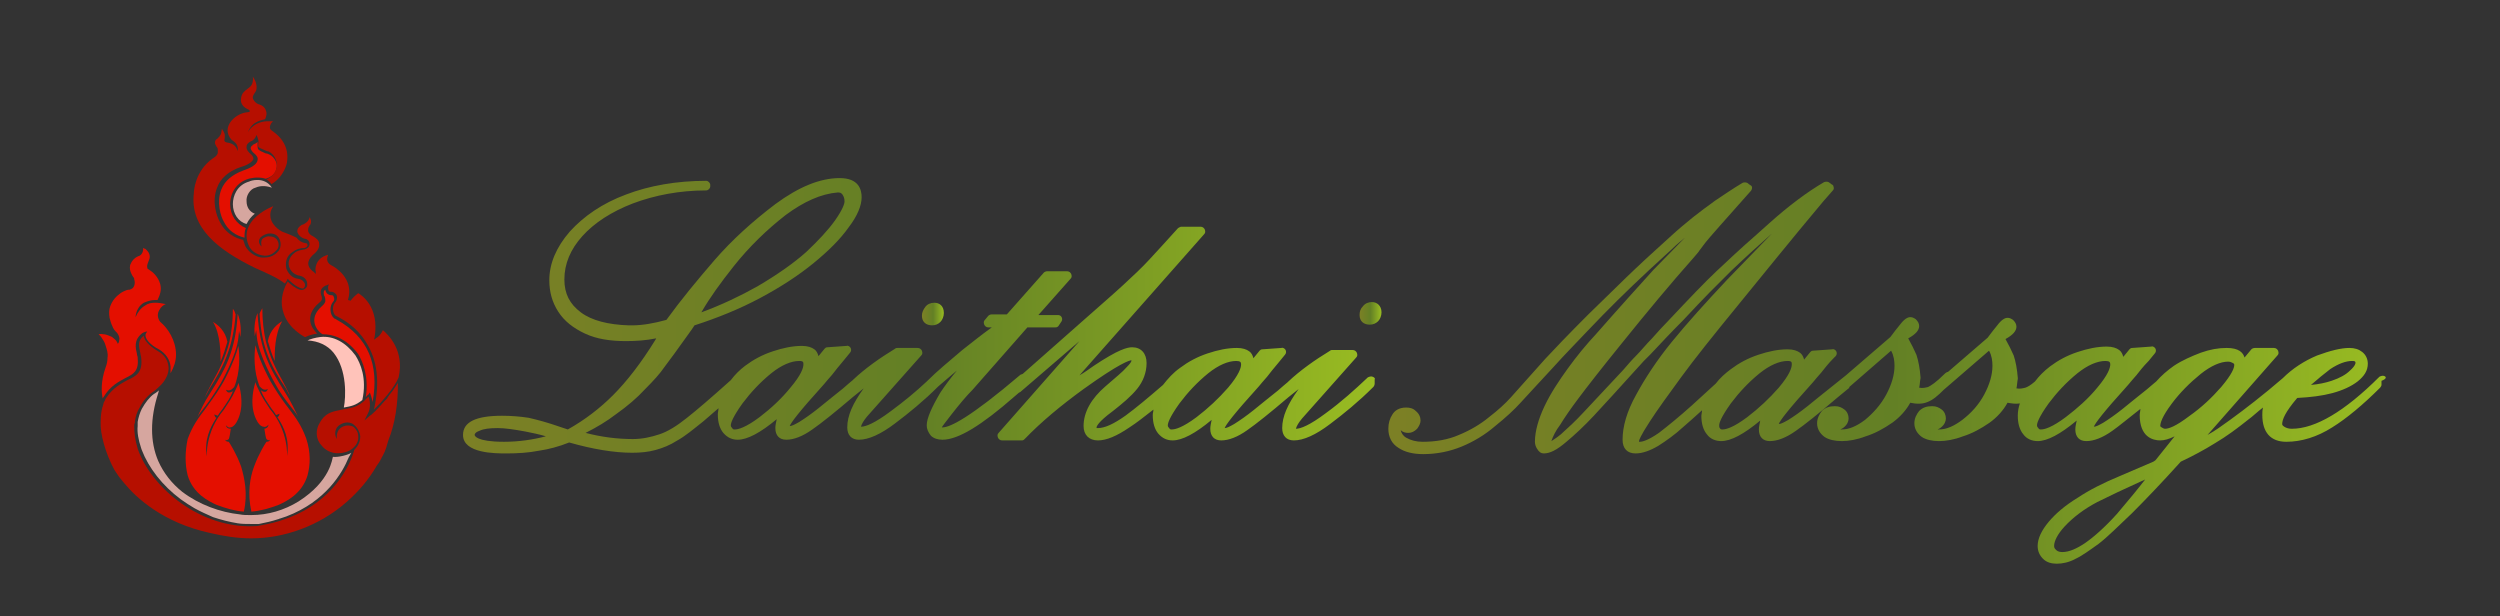 <?xml version="1.0" encoding="utf-8"?>
<!-- Generator: Adobe Illustrator 21.0.0, SVG Export Plug-In . SVG Version: 6.00 Build 0)  -->
<svg version="1.1" id="Layer_1" xmlns="http://www.w3.org/2000/svg" xmlns:xlink="http://www.w3.org/1999/xlink" x="0px" y="0px"
	 viewBox="0 0 365 90" style="enable-background:new 0 0 365 90;" xml:space="preserve">
<rect x="0" y="0" width="365" height="90" fill="#333333" stroke="none"/>
<style type="text/css">
	.st0{fill:url(#SVGID_1_);}
	.st1{fill:url(#SVGID_2_);}
	.st2{fill:url(#SVGID_3_);}
	.st3{fill:url(#SVGID_4_);}
	.st4{fill:#FFC3BA;}
	.st5{fill:#E40F00;}
	.st6{fill:#B60F00;}
	.st7{fill:#FFFFFF;}
	.st8{fill:none;}
	.st9{opacity:0.8;fill:#FFC3BA;enable-background:new    ;}
</style>
<g id="Layer_1_1_">
	<g>
		
			<linearGradient id="SVGID_1_" gradientUnits="userSpaceOnUse" x1="134.602" y1="45.166" x2="137.84" y2="45.166" gradientTransform="matrix(1 0 0 -1 0 91)">
			<stop  offset="5.400000e-03" style="stop-color:#7C8025"/>
			<stop  offset="0.505" style="stop-color:#638025"/>
			<stop  offset="1" style="stop-color:#99BC22"/>
		</linearGradient>
		<path class="st0" d="M136.1,47.5c0.5,0,0.9-0.2,1.2-0.5c0.3-0.3,0.5-0.8,0.5-1.3c0-1.1-0.7-1.5-1.4-1.5c-0.5,0-1,0.2-1.3,0.6
			c-0.3,0.4-0.5,0.8-0.5,1.3C134.6,47,135.2,47.5,136.1,47.5z"/>
		
			<linearGradient id="SVGID_2_" gradientUnits="userSpaceOnUse" x1="67.364" y1="44.713" x2="200.81" y2="44.713" gradientTransform="matrix(1 0 0 -1 0 91)">
			<stop  offset="5.400000e-03" style="stop-color:#7C8025"/>
			<stop  offset="0.505" style="stop-color:#638025"/>
			<stop  offset="1" style="stop-color:#99BC22"/>
		</linearGradient>
		<path class="st1" d="M200.4,55c-0.2-0.1-0.5,0-0.7,0.1c-1.9,1.8-3.9,3.6-6.1,5.2c-2.4,1.8-3.7,2.3-4.4,2.3
			c0.1-0.4,0.4-0.9,0.9-1.5l7.9-8.9c0.2-0.2,0.2-0.4,0.1-0.7c-0.1-0.2-0.3-0.4-0.6-0.4h-3c-0.1,0-0.2,0-0.3,0.1
			c-2.3,1.4-4.4,2.9-6.1,4.5c0,0-0.1,0.1-0.1,0.1c-0.4,0.3-0.8,0.7-1.4,1.2c-1.4,1.1-2.6,2.1-3.6,2.9c-1,0.8-2,1.5-2.8,2
			c-0.7,0.4-1.1,0.6-1.4,0.6c0.2-0.5,1.2-1.9,5-6.1c0.3-0.4,0.7-0.8,1.2-1.4c0.4-0.5,1-1.3,1.7-2.1l0.9-1.1c0.2-0.2,0.2-0.5,0.1-0.7
			c-0.1-0.2-0.4-0.4-0.6-0.3l-2.8,0.2c-0.2,0-0.3,0.1-0.4,0.2l-0.9,1.1c-0.1-0.4-0.3-0.8-0.6-1c-0.4-0.3-1-0.5-1.8-0.5
			c-1.4,0-2.8,0.3-4.3,0.8c-1.5,0.5-2.8,1.2-4,2.1c-1,0.7-1.8,1.6-2.5,2.5c-2.2,1.9-4,3.4-5.5,4.5c-1.7,1.2-3,1.8-4,1.8
			c-0.1,0-0.2,0-0.2,0c0,0,0,0,0-0.1c0-0.1,0.1-0.7,2.4-2.4c1.4-1.1,2.6-2.1,3.5-3.2c0.9-1.1,1.4-2.4,1.4-3.8c0-1.4-0.8-2.3-2.1-2.3
			c-0.7,0-2,0.3-5.6,2.7c-0.7,0.5-1.4,1-2.1,1.4l18.2-20.6c0.2-0.2,0.2-0.4,0.1-0.7c-0.1-0.2-0.3-0.4-0.6-0.4h-2.8
			c-0.2,0-0.3,0.1-0.5,0.2c-1.7,1.9-3.1,3.4-4.2,4.6c-1.1,1.2-2.4,2.4-3.8,3.7c-1.4,1.3-3.5,3.1-6.2,5.5l-8.5,7.5
			c-0.1,0-0.2,0.1-0.3,0.1c-7.4,6.3-10.3,7.7-11.4,7.7c0,0-0.1,0-0.1,0c0.1-0.2,0.5-0.7,1.5-2c1.1-1.4,2.1-2.6,3-3.5l8-9.1h4.1
			c0.2,0,0.4-0.1,0.5-0.3l0.4-0.6c0.1-0.2,0.1-0.4,0-0.6c-0.1-0.2-0.3-0.3-0.5-0.3h-2.9l4.7-5.3c0.2-0.2,0.2-0.4,0.1-0.7
			c-0.1-0.2-0.3-0.4-0.6-0.4h-2.9c-0.2,0-0.4,0.1-0.5,0.2l-5.4,6.1h-2.2c-0.2,0-0.4,0.1-0.5,0.2l-0.5,0.6c-0.2,0.2-0.2,0.4-0.1,0.7
			c0.1,0.2,0.3,0.4,0.6,0.4h0.5c-1.4,1-2.9,2.2-4.3,3.3c-2,1.7-3.7,3.1-5.1,4.5c0,0-0.1,0.1-0.1,0.1c-1.6,1.5-3.3,2.9-5.2,4.3
			c-2.4,1.8-3.7,2.3-4.4,2.3c0.1-0.4,0.4-0.9,0.9-1.5l7.9-8.9c0.2-0.2,0.2-0.4,0.1-0.7c-0.1-0.2-0.3-0.4-0.6-0.4h-3
			c-0.1,0-0.2,0-0.3,0.1c-2.3,1.4-4.4,2.9-6.1,4.5c0,0-0.1,0.1-0.1,0.1c-0.4,0.3-0.8,0.7-1.4,1.2c-1.4,1.1-2.6,2.1-3.6,2.9
			c-1,0.8-2,1.5-2.8,2c-0.7,0.4-1.1,0.6-1.4,0.6c0.2-0.5,1.2-1.9,5-6.1c0.3-0.4,0.7-0.8,1.2-1.4c0.4-0.5,1-1.3,1.7-2.1l0.9-1.1
			c0.2-0.2,0.2-0.5,0.1-0.7c-0.1-0.2-0.4-0.4-0.6-0.3l-2.8,0.2c-0.2,0-0.3,0.1-0.4,0.2l-0.9,1.1c-0.1-0.4-0.3-0.8-0.6-1
			c-0.4-0.3-1-0.5-1.8-0.5c-1.4,0-2.8,0.3-4.3,0.8c-1.5,0.5-2.8,1.2-4,2.1c-0.8,0.6-1.5,1.3-2.1,2.1c-2.9,2.6-5,4.4-6.4,5.5
			c-1.5,1.2-2.8,2-4,2.4c-1.2,0.4-2.5,0.7-3.9,0.7c-2.3,0-4.6-0.3-6.9-0.9c1.6-0.8,3.1-1.7,4.4-2.7c1.7-1.2,3.1-2.4,4.3-3.7
			c1.2-1.2,2.2-2.3,2.8-3.2c0.7-0.9,2-2.7,4-5.5l0.4-0.6c3.4-1.1,6.6-2.4,9.6-4c3-1.6,5.6-3.3,7.8-5.1c2.2-1.8,3.9-3.5,5.1-5.2
			c1.3-1.7,1.9-3.2,1.9-4.4c0-1.1-0.4-2.8-3.2-2.8c-2.9,0-6,1.3-9.4,3.8c-3.3,2.5-6.3,5.2-8.9,8.2c-2.5,2.9-4.9,5.8-7,8.7
			c-1.8,0.5-3.5,0.8-5,0.8c-0.2,0-0.3,0-0.5,0c-3-0.1-5.4-0.7-7-1.9c-1.6-1.2-2.4-2.7-2.4-4.8c0-2.3,0.9-4.4,2.6-6.3
			c1.8-2,4.3-3.6,7.4-4.8c3.2-1.2,6.8-1.9,10.7-1.9c0.3,0,0.6-0.3,0.6-0.6V27c0-0.3-0.3-0.6-0.6-0.6c-4.3,0-8.3,0.7-11.7,2
			c-3.5,1.3-6.2,3.2-8.2,5.4c-2,2.3-3,4.7-3,7.1c0,1.7,0.4,3.2,1.3,4.6c0.9,1.4,2.2,2.4,3.9,3.2c1.7,0.8,3.7,1.1,6,1.1
			c1.5,0,2.9-0.1,4.4-0.4l-0.1,0.2c-2.1,3.4-4.2,6.1-6.2,8.1c-1.9,1.9-4.1,3.6-6.6,5l-1.2-0.4c-1.7-0.6-3.2-1-4.5-1.3
			c-1.3-0.2-2.6-0.3-3.9-0.3c-3.8,0-5.7,0.9-5.7,2.8c0,2.7,4.7,2.7,6.3,2.7c1.7,0,3.3-0.1,4.8-0.4c1.4-0.2,2.9-0.6,4.4-1.2
			c3.5,1,6.6,1.5,9.2,1.5c1.2,0,2.3-0.1,3.4-0.4c1.1-0.3,2.1-0.7,3.2-1.4c1.1-0.6,2.3-1.6,3.8-2.8c0.6-0.5,1.4-1.2,2.2-1.9
			c0,0.3-0.1,0.6-0.1,0.9c0,1.2,0.3,2.1,0.8,2.7c0.6,0.7,1.3,1,2.1,1c1.4,0,3.3-1,5.7-3c-0.1,0.5-0.2,0.9-0.2,1.3
			c0,1.1,0.6,1.7,1.6,1.7c1.1,0,2.4-0.5,3.8-1.5c1.3-0.9,3.3-2.5,6-4.8l1.5-1.2c-1.6,2.2-2.4,4-2.4,5.7c0,1.1,0.6,1.8,1.7,1.8
			c1.4,0,3.2-0.8,5.3-2.4c2-1.5,4.2-3.3,6.3-5.4c0.9-0.8,1.9-1.6,2.7-2.3c-1,1.2-1.8,2.3-2.4,3.2c-1.3,2.2-2,3.8-2,4.8
			c0,0.5,0.2,1,0.6,1.5c0.4,0.4,1,0.6,1.7,0.6c2.3,0,5.7-2.1,10.5-6.3l0.7-0.6c0.1,0,0.2-0.1,0.2-0.1l8.6-7.4l-11.8,13.4
			c-0.2,0.2-0.2,0.4-0.1,0.7c0.1,0.2,0.3,0.4,0.6,0.4h2.9c0.2,0,0.3-0.1,0.4-0.2c2.4-2.5,5.3-4.9,8.6-7.3c5.3-3.8,6.7-4.2,7-4.2
			c0,0.2-0.2,0.5-0.7,1c-0.5,0.6-1.6,1.5-3.1,2.8c-2.1,1.8-3.2,3.8-3.2,5.8c0,1.3,0.8,2.1,2.1,2.1c1.2,0,2.7-0.6,4.6-1.9
			c1.1-0.7,2.2-1.6,3.5-2.6c0,0.3-0.1,0.5-0.1,0.8c0,1.2,0.3,2.1,0.8,2.7c0.6,0.7,1.3,1,2.1,1c1.4,0,3.3-1,5.7-3
			c-0.1,0.5-0.2,0.9-0.2,1.3c0,1.1,0.6,1.7,1.6,1.7c1.1,0,2.4-0.5,3.8-1.5c1.3-0.9,3.3-2.5,6-4.8l1.5-1.2c-1.6,2.2-2.4,4-2.4,5.7
			c0,1.1,0.6,1.8,1.7,1.8c1.4,0,3.2-0.8,5.3-2.4c2-1.5,4.2-3.3,6.3-5.4c0.1-0.1,0.2-0.3,0.2-0.5v-0.6
			C200.8,55.3,200.7,55.1,200.4,55z M107.1,38.9c2.3-2.9,4.9-5.4,7.6-7.5c2.7-2,5.2-3.1,7.6-3.3l0.1,0c0.4,0,0.5,0.2,0.6,0.3
			c0.2,0.3,0.3,0.6,0.3,1c0,0.3-0.2,1.1-1.4,2.8c-1,1.4-2.4,2.9-4.2,4.6c-1.8,1.6-4.2,3.3-7.1,5c-2.5,1.4-5.2,2.7-8.2,3.8
			C103.6,43.5,105.2,41.3,107.1,38.9z M73.6,64.5c-4.1,0-4.3-0.9-4.3-1c0-0.3,0.4-0.5,0.7-0.6c0.6-0.3,1.5-0.4,2.7-0.4
			c1,0,2.4,0.2,4,0.5c1,0.2,2,0.4,3,0.7C77.8,64.2,75.7,64.5,73.6,64.5z M110.9,60.9c-2,1.5-3.1,1.8-3.6,1.8c-0.2,0-0.3,0-0.4-0.2
			c-0.1-0.1-0.2-0.2-0.2-0.4c0-0.3,0.2-1.1,1.7-3.2c1.2-1.6,2.6-3.1,4.2-4.4c1.5-1.2,2.9-1.8,4.1-1.8c0.6,0,0.6,0.2,0.6,0.5
			c0,0.5-0.3,1.5-1.9,3.4C114.1,58.2,112.6,59.6,110.9,60.9z M174.7,60.9c-2,1.5-3.1,1.8-3.6,1.8c-0.2,0-0.3,0-0.4-0.2
			c-0.1-0.1-0.2-0.2-0.2-0.4c0-0.3,0.2-1.1,1.7-3.2c1.2-1.6,2.6-3.1,4.2-4.4c1.5-1.2,2.9-1.8,4.1-1.8c0.6,0,0.7,0.2,0.7,0.5
			c0,0.5-0.3,1.5-1.9,3.4C177.9,58.2,176.4,59.6,174.7,60.9z"/>
		
			<linearGradient id="SVGID_3_" gradientUnits="userSpaceOnUse" x1="198.444" y1="45.166" x2="201.682" y2="45.166" gradientTransform="matrix(1 0 0 -1 0 91)">
			<stop  offset="5.400000e-03" style="stop-color:#7C8025"/>
			<stop  offset="0.505" style="stop-color:#638025"/>
			<stop  offset="1" style="stop-color:#99BC22"/>
		</linearGradient>
		<path class="st2" d="M200.3,44.1c-0.5,0-1,0.2-1.3,0.6c-0.4,0.4-0.5,0.8-0.5,1.3c0,0.9,0.6,1.4,1.5,1.4c0.5,0,0.9-0.2,1.2-0.5
			c0.3-0.3,0.5-0.8,0.5-1.3C201.7,44.6,201,44.1,200.3,44.1z"/>
		
			<linearGradient id="SVGID_4_" gradientUnits="userSpaceOnUse" x1="202.985" y1="36.644" x2="348.501" y2="36.644" gradientTransform="matrix(1 0 0 -1 0 91)">
			<stop  offset="5.400000e-03" style="stop-color:#7C8025"/>
			<stop  offset="0.505" style="stop-color:#638025"/>
			<stop  offset="1" style="stop-color:#99BC22"/>
		</linearGradient>
		<path class="st3" d="M348.1,54.9c-0.2-0.1-0.5,0-0.7,0.1c-5.1,5.1-9.4,7.6-12.8,7.6c-0.4,0-0.8-0.1-1.1-0.3
			c-0.3-0.2-0.3-0.3-0.3-0.4c0-0.6,0.4-1.7,2.2-3.8c1.9-0.1,3.6-0.3,5.1-0.7c1.5-0.4,2.8-1,3.7-1.7c1-0.8,1.5-1.6,1.5-2.6
			c0-0.7-0.3-1.3-0.8-1.7c-0.5-0.4-1.1-0.6-1.9-0.6c-1.2,0-2.8,0.4-4.7,1.1c-1.9,0.8-3.6,1.9-5,3.3c0,0,0,0,0,0
			c-2.9,2.5-5.5,4.5-7.7,6.1c-1.1,0.8-2.2,1.6-3.3,2.2l10.2-11.6c0.2-0.2,0.2-0.4,0.1-0.7c-0.1-0.2-0.3-0.4-0.6-0.4h-2.8
			c-0.2,0-0.4,0.1-0.5,0.2l-1,1.2c-0.2-0.7-0.8-1.4-2.6-1.4c-1.2,0-2.4,0.2-3.8,0.7c-1.3,0.5-2.7,1.1-3.9,1.9
			c-1,0.7-1.9,1.5-2.6,2.3c-0.4,0.3-0.8,0.7-1.3,1.1c-1.4,1.1-2.6,2.1-3.6,2.9c-1,0.8-2,1.5-2.8,2c-0.7,0.4-1.1,0.6-1.4,0.6
			c0.2-0.5,1.2-1.9,5-6.1c0.3-0.4,0.7-0.8,1.2-1.4c0.4-0.5,1-1.3,1.8-2.1l0.9-1.1c0.2-0.2,0.2-0.5,0.1-0.7c-0.1-0.2-0.4-0.4-0.6-0.3
			l-2.8,0.2c-0.2,0-0.3,0.1-0.4,0.2l-0.9,1.1c-0.1-0.4-0.3-0.8-0.6-1c-0.4-0.3-1-0.5-1.8-0.5c-1.4,0-2.8,0.3-4.3,0.8
			c-1.5,0.5-2.8,1.2-4,2.1c-0.9,0.7-1.6,1.4-2.2,2.2c-0.7,0.6-1.1,0.8-1.4,0.9c-0.4,0.1-0.8,0.2-1.3,0.1c0.1-0.4,0.1-0.9,0.2-1.4
			c0,0,0-0.1,0-0.1c-0.1-1.3-0.3-2.4-0.6-3.3c-0.3-0.7-0.7-1.5-1.2-2.4c1.1-0.6,1.6-1.2,1.6-1.8c0-0.4-0.2-0.7-0.5-1
			c-0.3-0.2-0.5-0.3-0.8-0.3c-0.4,0-0.9,0.3-1.5,1.1c-0.4,0.5-0.9,1.1-1.4,1.8l-5.8,5c-0.1,0-0.3,0.1-0.4,0.2
			c-1.4,1.4-2.1,1.8-2.5,2c-0.4,0.1-0.8,0.2-1.3,0.1c0.1-0.4,0.1-0.9,0.2-1.4c0,0,0-0.1,0-0.1c-0.1-1.3-0.3-2.4-0.6-3.3
			c-0.3-0.7-0.7-1.5-1.2-2.4c1.1-0.6,1.6-1.2,1.6-1.8c0-0.4-0.2-0.7-0.5-1c-0.3-0.2-0.5-0.3-0.8-0.3c-0.4,0-0.9,0.3-1.5,1.1
			c-0.4,0.5-0.9,1.1-1.4,1.8l-6.5,5.6c-0.4,0.3-1.1,0.9-2,1.6c-1.4,1.1-2.6,2.1-3.6,2.9c-1,0.8-2,1.5-2.8,2
			c-0.7,0.4-1.1,0.6-1.4,0.6c0.2-0.5,1.2-1.9,5-6.1c0.3-0.4,0.7-0.8,1.2-1.4c0.4-0.5,1-1.3,1.8-2.1L268,52c0.2-0.2,0.2-0.5,0.1-0.7
			c-0.1-0.2-0.4-0.4-0.6-0.3l-2.8,0.2c-0.2,0-0.3,0.1-0.4,0.2l-0.9,1.1c-0.1-0.4-0.3-0.8-0.6-1c-0.4-0.3-1-0.5-1.8-0.5
			c-1.4,0-2.8,0.3-4.3,0.8c-1.5,0.5-2.8,1.2-4,2.1c-0.8,0.6-1.6,1.3-2.2,2.1c-1,0.9-2.1,1.9-3.5,3.2c-1.9,1.7-3.5,3-4.8,4
			c-1.6,1.1-2.4,1.3-2.8,1.3c-0.1,0-0.1,0-0.1,0c0,0,0,0,0-0.1c0-0.1,0.1-0.6,1.6-2.9c1.1-1.7,2.7-3.9,4.6-6.5
			c1.9-2.6,4.7-6.1,8.3-10.5c3.6-4.4,7.7-9.5,12.4-15.1l1.4-1.6c0.1-0.1,0.2-0.3,0.1-0.5c0-0.2-0.1-0.3-0.3-0.4l-0.4-0.3
			c-0.2-0.1-0.5-0.1-0.7,0c-2.4,1.4-5.1,3.4-8,6l-1.9,1.7c-2.3,2-4.2,3.8-5.8,5.3c-1.6,1.5-3.9,3.9-7,7.2c-0.8,0.8-1.6,1.7-2.4,2.6
			c-0.9,0.9-1.6,1.8-2.3,2.5c-0.7,0.7-1.3,1.4-1.9,2.1c-2.6,2.8-4.6,4.9-5.8,6.2c-1.2,1.3-2.3,2.3-3.3,3.2c-0.6,0.5-1.1,0.8-1.4,1
			c0,0,0,0,0,0c0.2-0.6,0.6-1.5,1.3-2.4c0.6-1,1.5-2.3,2.7-3.9c1.2-1.6,3.3-4.3,6.3-8c3.7-4.6,7.2-8.8,10.4-12.4
			c0.5-0.6,0.8-0.9,0.9-1.1l0.6-0.8c0.8-1.1,3.2-3.7,6.9-7.9c0.1-0.1,0.2-0.3,0.2-0.5c0-0.2-0.1-0.3-0.3-0.4l-0.4-0.3
			c-0.2-0.1-0.5-0.1-0.7,0c-1.5,0.9-2.8,1.8-4,2.6c-1.1,0.8-2.2,1.6-3.2,2.4c-1,0.8-2.2,1.8-3.5,3c-1.3,1.2-3,2.7-4.9,4.5
			c-1.7,1.6-4,3.9-6.9,6.7c-2.9,2.9-5,5.1-6.3,6.5c-2.5,2.8-4.2,4.7-5,5.6c-0.8,0.9-1.9,1.9-3.2,2.9c-1.2,1-2.7,1.9-4.4,2.6
			c-1.6,0.7-3.4,1-5.3,1c-0.9,0-1.7-0.2-2.4-0.6c-0.5-0.3-0.7-0.7-0.8-1.1c0.3,0.3,0.7,0.4,1.1,0.4c0.5,0,0.9-0.2,1.3-0.6
			c0.3-0.4,0.5-0.8,0.5-1.2c0-0.5-0.2-1-0.7-1.4c-0.4-0.4-0.9-0.5-1.4-0.5c-1.1,0-1.7,0.5-2,1c-0.4,0.6-0.6,1.3-0.6,2.1
			c0,1.2,0.5,2.2,1.5,2.8c0.9,0.6,2.1,0.9,3.6,0.9c2,0,3.9-0.4,5.6-1.1c1.7-0.7,3.4-1.7,4.9-3c1.5-1.2,2.8-2.4,3.7-3.4
			c0.9-1,2.5-2.7,4.8-5.2c1.7-1.9,3.4-3.6,4.9-5.2c1.5-1.6,3-3.1,4.4-4.5c1.4-1.4,3-2.9,4.7-4.5c1.7-1.6,3.1-2.8,3.9-3.6
			c0.5-0.4,0.9-0.8,1.3-1.1c-1.7,1.7-3.2,3.3-4.6,4.7c-1.9,2.1-4.8,5.3-8.4,9.4c-1.4,1.5-2.8,3.2-4.1,5c-1.3,1.8-2.5,3.6-3.4,5.5
			c-0.9,1.9-1.4,3.7-1.4,5.2c0,0.3,0.1,0.7,0.3,1c0.3,0.5,0.6,0.7,1,0.7c0.9,0,1.9-0.5,3.3-1.7c1.2-1,2.6-2.3,4-3.8
			c1.4-1.5,3.5-3.8,6.3-6.9c0.4-0.4,0.7-0.8,1-1.1l1-1c1.5-1.6,3-3.2,4.7-4.9c1.6-1.7,2.9-3.1,3.9-4.1l2.2-2.2c0.4-0.4,0.8-0.8,1-1
			c2.2-2.1,4.2-3.9,5.9-5.4l-6.5,6.7c-3.2,3.4-5.9,6.4-8.1,9.1c-2.2,2.7-3.9,5.3-5.2,7.7c-1.4,2.5-2,4.7-2,6.6c0,1.3,0.7,2,1.9,2
			c1,0,2.1-0.4,3.3-1.1c1.1-0.7,2.4-1.6,3.7-2.8c0.7-0.6,1.6-1.4,2.7-2.4c0,0.3-0.1,0.6-0.1,0.8c0,1.2,0.3,2.1,0.8,2.7
			c0.5,0.7,1.3,1,2.1,1c1.4,0,3.3-1,5.7-3c-0.1,0.5-0.2,0.9-0.2,1.3c0,1.1,0.6,1.7,1.6,1.7c1.1,0,2.4-0.5,3.8-1.5
			c1.3-0.9,3.3-2.5,6-4.8l1.7-1.4c0.1,0,0.1-0.1,0.1-0.2l6.1-5.3c0.4,0.7,0.5,1.5,0.5,2.2c0,1.3-0.4,2.7-1.2,4.2
			c-0.8,1.5-1.9,2.7-3.1,3.7c-1.2,0.9-2.3,1.4-3.4,1.4c-0.1,0-0.1,0-0.2,0c0.2-0.1,0.4-0.2,0.5-0.3c0.5-0.4,0.7-0.9,0.7-1.3
			c0-0.5-0.2-1-0.6-1.3c-0.4-0.3-0.8-0.5-1.4-0.5c-0.8,0-1.4,0.2-1.9,0.7c-0.4,0.5-0.7,1.1-0.7,1.8c0,0.8,0.4,1.5,1.1,2
			c0.6,0.4,1.5,0.6,2.5,0.6c1,0,2.2-0.2,3.5-0.7c1.3-0.4,2.6-1.1,3.9-2c1.1-0.8,2-1.8,2.6-2.9c0.9,0.2,1.8,0.2,2.5-0.1
			c0.8-0.3,1.5-0.9,2.4-1.8l6.6-5.7c0.4,0.7,0.5,1.5,0.5,2.2c0,1.3-0.4,2.7-1.2,4.2c-0.8,1.5-1.9,2.7-3.2,3.7
			c-1.2,0.9-2.3,1.4-3.4,1.4c-0.1,0-0.1,0-0.2,0c0.2-0.1,0.4-0.2,0.5-0.3c0.5-0.4,0.7-0.9,0.7-1.3c0-0.5-0.2-1-0.6-1.3
			c-0.4-0.3-0.8-0.5-1.4-0.5c-0.8,0-1.4,0.2-1.9,0.7c-0.4,0.5-0.7,1.1-0.7,1.8c0,0.8,0.4,1.5,1.1,2c0.6,0.4,1.5,0.6,2.5,0.6
			c1,0,2.2-0.2,3.5-0.7c1.3-0.4,2.6-1.1,3.9-2c1.1-0.8,2-1.8,2.6-2.9c0.6,0.1,1.2,0.2,1.8,0.1c-0.2,0.6-0.3,1.2-0.3,1.8
			c0,1.2,0.3,2.1,0.8,2.7c0.5,0.7,1.3,1,2.1,1c1.4,0,3.3-1,5.7-3c-0.1,0.5-0.2,0.9-0.2,1.3c0,1.1,0.6,1.7,1.6,1.7
			c1.1,0,2.4-0.5,3.8-1.5c1-0.7,2.3-1.8,4.1-3.2c0,0.3-0.1,0.6-0.1,0.9c0,3.2,1.9,3.7,3,3.7c0.6,0,1.3-0.2,2.1-0.6l-2.8,3.5
			l-0.3,0.2l-4.9,2.1c-2.4,1-4.4,2-6.2,3.2c-1.8,1.1-3.2,2.3-4.2,3.5c-1,1.2-1.6,2.4-1.6,3.5c0,0.8,0.3,1.4,0.8,1.9
			c0.5,0.5,1.2,0.7,2,0.7c0.8,0,1.8-0.2,2.7-0.7c0.9-0.4,2-1.2,3.4-2.2c1.3-1,2.9-2.6,4.9-4.5c1.9-1.9,4.3-4.4,7.1-7.5
			c1.7-0.8,3.4-1.7,5-2.7c1.7-1,3.3-2.2,4.8-3.4c0.7-0.5,1.4-1.2,2.2-1.8c-0.1,0.4-0.1,0.8-0.1,1.1c0,2.5,1.2,3.9,3.5,3.9
			c2.2,0,4.5-0.7,6.7-2.1c2.1-1.3,4.5-3.3,7-5.8c0.1-0.1,0.2-0.3,0.2-0.4v-0.6C348.5,55.3,348.4,55,348.1,54.9z M340.2,53.9
			c1.2-0.8,2.3-1.2,3.2-1.2c0.5,0,0.5,0.1,0.5,0.3c0,0,0,0.4-0.8,1.1c-0.6,0.6-1.5,1.1-2.7,1.5c-0.9,0.3-1.9,0.5-3,0.6
			C338.3,55.4,339.3,54.6,340.2,53.9z M255.1,60.9c-2,1.5-3.1,1.8-3.6,1.8c-0.2,0-0.3,0-0.4-0.2c-0.1-0.1-0.1-0.2-0.1-0.4
			c0-0.3,0.2-1.1,1.7-3.2c1.2-1.6,2.6-3.1,4.2-4.4c1.5-1.2,2.9-1.8,4.1-1.8c0.6,0,0.6,0.2,0.6,0.5c0,0.5-0.3,1.5-1.9,3.4
			C258.3,58.2,256.8,59.6,255.1,60.9z M301.6,60.9c-2,1.5-3.1,1.8-3.6,1.8c-0.2,0-0.3,0-0.4-0.2c-0.1-0.1-0.2-0.2-0.2-0.4
			c0-0.3,0.2-1.1,1.7-3.2c1.2-1.6,2.6-3.1,4.2-4.4c1.5-1.2,2.9-1.8,4.1-1.8c0.6,0,0.7,0.2,0.7,0.5c0,0.5-0.3,1.5-1.9,3.4
			C304.9,58.2,303.3,59.6,301.6,60.9z M309.1,75c-1.8,2-3.4,3.4-4.7,4.3c-1.2,0.8-2.3,1.3-3.3,1.3c-0.4,0-0.7-0.1-0.9-0.3
			c-0.2-0.2-0.3-0.3-0.3-0.6c0-0.7,0.5-1.7,1.5-2.8c1.3-1.4,2.9-2.6,4.8-3.6c1.6-0.8,3.9-1.9,7-3.3C312.2,71.3,310.8,73,309.1,75z
			 M316.1,62.6c-0.2,0-0.3-0.1-0.5-0.2c-0.1-0.1-0.2-0.1-0.2-0.2c0-0.4,0.2-1.3,1.7-3.3c1.2-1.6,2.6-3,4.2-4.3
			c1.5-1.2,2.9-1.8,4-1.8c0.3,0,0.5,0.1,0.7,0.2c0.2,0.1,0.2,0.2,0.2,0.3c0,0.4-0.3,1.3-1.9,3.2c-1.4,1.6-2.9,3-4.6,4.2
			C317.6,62.3,316.6,62.6,316.1,62.6z"/>
	</g>
</g>
<g id="Layer_3">
	<g>
		<path class="st4" d="M51.9,51.9c-1.4-1.9-3.2-2.9-5.1-2.7c-0.8,0.1-1.5,0.3-1.9,0.5c1.6,0.1,2.9,0.7,3.8,1.8c2,2.5,1.8,6.5,1.5,8
			c1.1-0.2,1.7-0.3,2.7-1.1C53.6,55.2,52.6,53,51.9,51.9z"/>
		<g>
			<path class="st5" d="M49.2,46.7c-0.2-0.1-0.3-0.2-0.4-0.2c-0.7-0.6-0.7-1.8-0.2-2.4c0.3-0.3,0.2-0.6,0.1-0.8
				c0-0.1-0.1-0.2-0.3-0.2c-0.3,0-0.5-0.1-0.7-0.3c-0.1-0.2-0.2-0.3-0.2-0.5c-0.2,0.1-0.3,0.3-0.2,0.8c0.2,0.3,0.2,0.6,0.2,0.9
				c-0.1,0.4-0.5,0.7-0.5,0.7c-0.8,0.7-1.2,1.5-1.1,2.3c0.1,0.9,0.8,1.6,1.2,1.8c0,0,0,0,0,0c1.4,0,3.4,0.5,5.2,2.9l0,0
				c0.6,1,1.6,3.2,1.1,6.3c0.1-0.1,0.2-0.3,0.4-0.4l0.2-0.3l0.1,0.3c0,0,0.2,0.5,0.3,1.1C55.4,53.2,53.7,49.2,49.2,46.7z"/>
			<path class="st6" d="M58.2,55.1c0.9-4-1.6-6.3-2.3-6.9c-0.3,0.7-0.8,1.1-0.9,1.1l-0.4,0.3l0.1-0.4c0.7-4.4-1.9-6.1-2.4-6.4
				c-0.8,0.6-1.1,1.1-1.1,1.1l-0.4-0.1c1-3.2-2.1-4.9-2.3-5c-0.4-0.2-0.6-0.4-0.7-0.7c-0.1-0.3,0-0.6,0.1-0.9
				c-2,0.5-1.9,2.3-1.8,2.4l0,0.4l-0.3-0.3c-0.6-0.4-0.8-0.9-0.8-1.2c0-0.4,0.2-0.8,0.6-1.2l0,0c0.5-0.4,1.1-1,1-1.7
				c0-0.5-0.4-0.8-0.9-1.1c-0.4-0.2-0.6-0.4-0.7-0.7c-0.1-0.5,0.2-0.9,0.3-1c0.2-0.4,0.1-0.8-0.1-1.1c-0.1,0.7-0.8,1-1,1.1
				c0,0-0.1,0-0.1,0c-0.5,0.3-0.7,0.6-0.7,1c0.1,0.5,0.6,1,1.3,1.1l0,0c0.3,0.1,0.5,0.4,0.5,0.7c0,0.4-0.3,0.7-0.7,0.8l0,0
				c-0.6,0.1-1.2,0.2-1.6,0.6c-0.6,0.5-0.9,1.2-0.7,1.9c0.2,0.7,0.7,1.1,1.3,1.3c0.7,0.1,1.1,0.4,1.3,0.9c0.1,0.4,0.1,0.8-0.2,1
				c-0.2,0.2-0.5,0.3-0.8,0.2c-0.7-0.2-1.4-0.8-1.8-1.2c-0.9,1.6-1.1,3.2-0.6,4.6c0.7,2.3,3.1,3.5,3.1,3.5c0,0,0,0,0.1,0
				c0.4-0.2,1-0.4,1.7-0.5c-0.4-0.4-0.9-1-1-1.8c-0.1-0.7,0.1-1.7,1.3-2.7l0,0c0,0,0.3-0.2,0.4-0.5c0-0.2,0-0.4-0.1-0.6l0,0l0,0
				c-0.3-0.9,0.3-1.2,0.6-1.4c0,0,0,0,0.1,0l0.4-0.2l-0.1,0.4c0,0.1,0,0.4,0.1,0.6c0.1,0.1,0.2,0.1,0.4,0.1c0.3,0,0.5,0.2,0.7,0.4
				c0.2,0.4,0.1,0.9-0.2,1.2c-0.4,0.5-0.4,1.4,0.1,1.9c0.1,0,0.2,0.1,0.4,0.2c0.8,0.4,2.7,1.5,4,3.6c1.7,2.6,2.1,5.9,1.2,9.9
				c0,0,0,0,0,0C55.8,58.6,57.6,56.6,58.2,55.1z"/>
		</g>
		<path class="st7" d="M55.1,68L55.1,68L55.1,68z"/>
		<g>
			<g>
				<path class="st5" d="M32.2,52.8c0.4-0.9,0.7-1.9,1-2.9c-0.3-1.6-1.4-2.5-2.1-2.9C32.2,48.8,32.2,51.5,32.2,52.8z"/>
				<path class="st5" d="M34.4,45.9L34.4,45.9c-0.1-0.3-0.2-0.6-0.4-0.8c0,1.8-0.2,3.4-0.5,4.8c0,0,0,0,0,0h0
					c-0.6,2.4-1.6,4.3-2.5,5.9c-0.4,0.8-0.8,1.5-1.1,2.2c0.2-0.3,0.4-0.7,0.6-1.1C32.5,53.7,34,51,34.4,45.9z"/>
				<path class="st5" d="M35.2,68.1c-0.7-1.9-1.6-3.3-1.8-3.6c0,0-0.5,0-0.5-0.3c0.2,0.2,0.5-0.1,0.5-0.1c0.1-0.2,0.2-0.8,0.3-1.5
					l0,0C33,62.6,33,62.1,33,62.1c0.2,0.2,0.4,0.4,0.6,0.3c0.5,0,0.9-0.7,0.9-0.7c1.2-2,0.7-4.6,0.3-5.8c-0.1,0.4-0.3,0.8-0.5,1.2
					c-0.4,0.9-1,1.8-1.6,2.7c-2.8,3.3-2.5,6.9-2.5,6.9c-0.4-2.4,0.4-4.2,1.4-5.7c-0.3-0.1-0.3-0.5-0.3-0.5l0,0c0,0,0.2,0.1,0.5,0.2
					c0.2-0.4,0.5-0.7,0.7-1c0.6-0.9,1.2-1.7,1.5-2.6l0,0c0,0,0,0,0,0c-0.2,0.1-0.3,0.2-0.5,0.2c0,0-0.1,0-0.1,0
					c-0.3,0-0.4-0.4-0.4-0.4c0,0,0.2,0.1,0.4,0.1c0.3,0,0.5-0.2,0.8-0.5l0,0c0.9-2.2,0.8-4.7,0.6-6c-0.6,2.5-2.4,5.7-2.5,5.8
					c-0.9,1.5-1.7,2.5-2.4,3.5c-1,1.3-1.8,2.4-2.5,4.3C27,66,27,67.8,27.4,69.4c0.8,2.7,3.1,3.8,4.2,4.3c1.3,0.5,2.7,0.9,4,1
					C36.2,72.1,35.7,69.8,35.2,68.1z"/>
				<path class="st5" d="M32.2,56c0,0,2.4-4.2,2.6-6.7l0.1-1l0.2,0.9c0.1-0.8,0.1-2.2-0.4-3.4c-0.3,5.4-1.8,8.1-3.9,11.4
					c-1.1,1.7-1.6,2.9-2,3.7c0.3-0.5,0.7-1,1.1-1.5C30.6,58.5,31.3,57.5,32.2,56z"/>
				<line class="st8" x1="31.3" y1="60.4" x2="31.3" y2="60.4"/>
			</g>
			<g>
				<path class="st5" d="M40.1,52.7c-0.4-0.9-0.7-1.9-1-2.9c0.3-1.6,1.4-2.5,2.1-2.9C40.1,48.8,40.1,51.4,40.1,52.7z"/>
				<path class="st5" d="M37.9,45.8L37.9,45.8c0.1-0.3,0.3-0.6,0.4-0.8c0,1.8,0.2,3.4,0.5,4.8c0,0,0,0,0,0l0,0
					c0.6,2.4,1.6,4.3,2.5,5.9c0.4,0.8,0.8,1.5,1.1,2.2c-0.2-0.3-0.4-0.7-0.6-1.1C39.7,53.7,38.2,51,37.9,45.8z"/>
				<path class="st5" d="M37.1,68.1c0.7-1.9,1.6-3.3,1.8-3.6c0,0,0.5,0,0.5-0.3c-0.2,0.2-0.5-0.1-0.5-0.1c-0.1-0.2-0.2-0.8-0.3-1.5
					c0,0,0,0,0,0c0.6-0.1,0.6-0.6,0.6-0.6c-0.2,0.2-0.4,0.4-0.7,0.3c-0.5,0-0.9-0.7-0.9-0.7c-1.2-2-0.7-4.6-0.3-5.8
					c0.1,0.4,0.3,0.8,0.5,1.2c0.4,0.9,1,1.8,1.6,2.7c2.8,3.3,2.5,6.9,2.5,6.9c0.4-2.4-0.4-4.2-1.4-5.7c0.3-0.1,0.3-0.5,0.3-0.5l0,0
					c0,0-0.2,0.1-0.5,0.2c-0.2-0.4-0.5-0.7-0.7-1c-0.6-0.9-1.2-1.7-1.5-2.6l0,0c0,0,0,0,0,0c0.2,0.1,0.3,0.2,0.5,0.2
					c0,0,0.1,0,0.1,0c0.3,0,0.4-0.4,0.4-0.4c0,0-0.2,0.1-0.4,0.1c-0.3,0-0.5-0.2-0.8-0.5l0,0c-0.9-2.2-0.8-4.7-0.6-6
					c0.6,2.5,2.4,5.7,2.5,5.8c0.9,1.5,1.7,2.6,2.4,3.5c1,1.3,1.8,2.4,2.5,4.3c0.7,2.1,0.6,3.9,0.2,5.4c-0.8,2.7-3.1,3.8-4.2,4.3
					c-1.3,0.5-2.7,0.9-4,1C36.1,72,36.5,69.7,37.1,68.1z"/>
				<path class="st5" d="M40.1,55.9c0,0-2.4-4.2-2.6-6.7l-0.1-1l-0.2,0.9c-0.1-0.8-0.1-2.2,0.4-3.4c0.3,5.4,1.8,8.1,3.9,11.4
					c1.1,1.7,1.6,2.9,2,3.7c-0.3-0.5-0.7-1-1.1-1.5C41.7,58.4,40.9,57.4,40.1,55.9z"/>
				<line class="st8" x1="41" y1="60.3" x2="41" y2="60.3"/>
			</g>
		</g>
		<g>
			<path class="st6" d="M58.1,55.9c-0.1,0.1-0.1,0.2-0.2,0.3c-0.2,0.3-0.4,0.6-0.6,0.9c-0.3,0.4-0.6,0.7-0.8,1.1l-0.1,0.1
				c-0.1,0.1-0.2,0.2-0.3,0.3c-1,1.2-2,2.1-2.1,2.1l-0.8,0.7l0.5-1c0.5-0.9,0.3-2,0.1-2.5c-0.2,0.2-0.5,0.5-0.7,0.7
				c-0.7,0.6-1.4,0.9-2.1,1c-0.3,0.1-0.7,0.1-1,0.2c0,0-0.2,0-0.5,0.1c-1.1,0.2-2.1,0.5-2.8,1.8c-0.7,1.1-0.6,2.5,0.3,3.4
				c0.9,1.1,2.5,1.4,4,0.7c0,0,0,0,0,0c0.9-0.5,1.4-1.3,1.3-2.1c0-0.6-0.3-1-0.6-1.3c-0.1-0.1-0.3-0.2-0.4-0.2
				c-0.6-0.2-1.3,0-1.7,0.4c-0.6,0.6-0.4,1.5-0.4,1.5c-0.4-0.6-0.3-1.2,0-1.7c0.5-0.6,1.4-0.9,2.1-0.6c0.1,0,0.1,0,0.2,0.1
				c0,0,0,0,0,0c0.5,0.3,1,1,1.1,1.8c0,0.4-0.1,1.2-0.8,1.9c0,0-0.1,0.1-0.1,0.1l0,0.1c-1,3.3-4,8.1-10.7,10.2
				c-0.1,0-0.2,0.1-0.3,0.1c-1,0.3-2,0.5-3.1,0.7l0,0c-8.3,0.6-15.6-5.7-17.5-11.3c0,0,0,0,0,0c-0.4-1.3-0.5-2.4-0.5-3.3
				c0,0,0,0,0,0c0-0.2,0-0.3,0.1-0.5c0,0,0,0,0,0c0-0.1,0-0.1,0-0.2c0.1-0.7,0.3-1.4,0.7-2c0.5-1,1.2-1.8,2.1-2.4
				c0.4-0.3,0.8-0.7,1.1-1l0,0c0.7-0.8,1.1-1.7,1-2.6c-0.1-0.9-0.6-1.7-1.5-2.2c-1-0.6-2.1-1.5-2.1-2.3c-1,0.8-0.7,1.6-0.5,2.6
				c0,0.2,0.1,0.4,0.1,0.5l0,0c0.3,2.3-0.7,2.8-2,3.4c-0.9,0.5-2.1,1.1-3.1,2.6c-0.1,0.1-0.1,0.2-0.2,0.4c-0.1,0.2-0.2,0.3-0.2,0.5
				c-0.3,0.8-0.4,1.7-0.4,2.6c-0.1,1.7,0.7,4.6,2,7c0.1,0.2,0.3,0.4,0.4,0.6c0.3,0.5,0.7,0.9,1,1.3c1.8,2.2,5.7,5.8,12.5,7.3
				c2.1,0.5,4.1,0.8,6.1,0.8c4.8,0,9.9-1.8,13.9-5.3c1.7-1.5,3.2-3.2,4.4-5.3l0,0c0.5-0.6,0.7-1.2,0.9-1.5c0.4-0.7,0.6-1.5,0.8-2.2
				c0,0,0,0,0,0C57.7,61.8,58.1,59,58.1,55.9z M41.3,76.2L41.3,76.2L41.3,76.2C41.3,76.2,41.3,76.2,41.3,76.2
				C41.3,76.2,41.3,76.2,41.3,76.2z"/>
		</g>
		<path class="st5" d="M25.7,51.8c0-2.1-1.2-3.9-2.3-4.8l0,0c-0.4-0.5-0.5-1.2-0.1-1.8c0.2-0.4,0.6-0.7,0.9-0.8
			c-0.5-0.1-1-0.2-1.4-0.2l-0.2,0c-0.5,0-1,0.1-1.4,0.4c-0.7,0.4-1.1,1-1.4,1.7c0,0.2-0.1-1.3,1.2-2.1c0.5-0.2,1-0.4,1.6-0.4
			c0.1,0,0.3,0,0.4,0c0.4-0.8,0.6-1.5,0.4-2.3c-0.3-1.1-1.1-1.8-1.6-2.1c-0.2-0.1-0.3-0.2-0.3-0.3c0,0,0-0.1,0-0.1
			c-0.1-0.3,0.2-0.8,0.2-0.9l0,0c0.2-0.4,0.2-0.7,0.1-1c0,0,0,0,0,0c-0.1-0.3-0.3-0.5-0.5-0.7c-0.1-0.1-0.2-0.1-0.2-0.1l-0.2-0.1
			l0,0.3c-0.1,0.7-0.6,0.9-0.7,0.9l0,0l0,0c-0.7,0.3-1,0.8-1.2,1.3c-0.1,0.5,0,0.9,0.2,1.3c0.1,0.2,0.2,0.4,0.3,0.5
			c0.1,0.1,0.1,0.2,0.1,0.3c0.1,0.3,0.1,0.6,0,0.9c-0.1,0.3-0.3,0.5-0.7,0.6c-0.1,0-0.1,0-0.2,0c-0.4,0.1-0.8,0.3-1.1,0.5
			c-0.7,0.5-1.2,1.1-1.5,1.9c-0.2,0.5-0.2,1.1-0.1,1.7c0.1,0.4,0.2,0.8,0.4,1.2c0.1,0.3,0.3,0.6,0.5,0.8c0.1,0.1,0.1,0.1,0.2,0.2
			c0.3,0.4,0.4,0.8,0.3,1.1c0,0.2-0.1,0.4-0.2,0.5c-0.1-0.3-0.3-0.6-0.6-0.8c-0.2-0.2-0.4-0.3-0.7-0.4c-0.3-0.1-0.5-0.2-0.8-0.2
			c-0.4-0.1-0.7,0-0.7,0l0.2,0.2c0.1,0.1,0.2,0.2,0.3,0.4c0.2,0.3,0.4,0.6,0.5,1c0.2,0.6,0.4,1.2,0.3,1.8c0,0.5-0.1,1-0.3,1.5
			c-0.7,2-0.6,3.6-0.4,4.5c0-0.1,0.1-0.2,0.1-0.2l0,0c1-1.7,2.3-2.3,3.2-2.8c1.2-0.6,2-1,1.8-3c0-0.2-0.1-0.3-0.1-0.5
			c-0.2-0.9-0.5-2,0.7-3c0.1-0.1,0.5-0.3,0.8-0.3c-0.1,0.1-0.2,0.3-0.2,0.3c-0.3,0.7,0.7,1.7,1.9,2.3c1,0.6,1.6,1.5,1.7,2.5
			c0,0.3,0,0.6,0,1C25.4,53.6,25.7,52.7,25.7,51.8z"/>
		<path class="st9" d="M51.3,66.1c-0.4,0.3-1.9,0.7-2.7,0.6c-0.1,0.2-0.3,3.5-5,6.5c-2.1,1.3-4.5,2-6.9,2c-0.1,0-0.1,0-0.2,0
			c-0.5,0-1,0-1.5-0.1c-2.8-0.3-5.9-1.4-8.4-3.3c-1.5-1.2-2.7-2.7-3.5-4.5c-1.2-2.8-1.2-6.2,0-9.9l0.1-0.4c0,0-0.6,0.5-0.7,0.5
			c-0.7,0.5-1.3,1.3-1.8,2.2c-0.3,0.6-0.5,1.3-0.6,1.9l0,0l0,0c0,0,0,0.1,0,0.1l0,0l0,0c0,0.1,0,0.2,0,0.3l0,0.2
			c-0.1,0.9,0.1,2,0.5,3.2l0.1,0.3c1,2.6,3,5.2,5.7,7.2c0.7,0.5,1.3,0.9,2,1.3c0.9,0.5,1.8,0.9,2.7,1.3c1.2,0.4,2.4,0.7,3.6,0.9
			c0.6,0.1,1.3,0.1,1.9,0.1c0.1,0,0.2,0,0.3,0c0.2,0,0.5,0,0.7,0l0.2,0c1-0.2,1.9-0.4,2.8-0.7c0.1,0,0.2-0.1,0.3-0.1
			c0.3-0.1,0.6-0.2,0.9-0.3c5.8-2.2,8.2-6.4,9.1-8.6L51.3,66.1z"/>
		<g>
			<path class="st9" d="M37.3,27.4c0.9-0.4,1.8-0.2,2.4,0c-1.1-1.7-3.2-1-3.3-0.9C34.6,27,34,28.6,34,29.8c0,1.4,0.8,2.6,2,2.9
				c0.3-0.6,0.7-1.1,1.2-1.5c-0.8-0.3-1.2-1-1.2-1.8C35.9,28.6,36.5,27.6,37.3,27.4z"/>
			<path class="st5" d="M33.6,29.8c0-1.7,1-3.2,2.7-3.7c0,0,1.3-0.4,2.5,0c1-0.3,1.5-0.9,1.6-1.7c0.1-0.7-0.4-1.5-1-1.8
				c-0.2-0.1-0.4-0.2-0.6-0.2c-0.5-0.2-0.9-0.4-1.1-0.6c-0.1-0.2-0.1-0.4-0.1-0.6c0-0.2,0-0.3,0-0.5c-0.1,0.2-0.4,0.3-0.6,0.4
				c0,0-0.1,0-0.1,0.1l0,0c-0.2,0.1-0.3,0.3-0.3,0.4c0,0.3,0.3,0.6,0.4,0.7c0.5,0.4,0.7,0.7,0.6,1.1c-0.1,0.7-1.2,1.2-2.1,1.5
				c-1.6,0.6-2.7,1.5-3.2,2.8c-0.7,1.8-0.1,3.9,0.4,4.7c0.9,1.8,2.6,2.2,3,2.3c0-0.5,0-1,0.2-1.4C34.5,32.7,33.6,31.4,33.6,29.8z"/>
			<path class="st6" d="M42.7,36.8c0.5-0.4,1.1-0.6,1.8-0.6c0.3-0.1,0.4-0.3,0.4-0.4c0-0.2-0.1-0.3-0.3-0.3c-0.6-0.1-1-0.4-1.3-0.8
				c-0.8-0.4-1.9-0.8-1.9-0.8c-0.1,0-1.6-0.7-1.9-2.1c-0.1-0.6,0-1.1,0.4-1.7c-1,0.4-2.9,1.4-3.6,3c-0.4,0.8-0.4,1.8,0,2.7
				c0.3,0.8,1.2,1.4,2.1,1.5c0.5,0.1,1.3,0,2-0.8c0.3-0.3,0.4-0.9,0.1-1.4c-0.2-0.4-0.7-0.6-1.3-0.6h0h0c-0.1,0-0.6,0.1-0.9,0.4
				c-0.2,0.3-0.2,0.6-0.1,1.1c-0.1-0.1-0.7-0.6-0.2-1.3c0.4-0.4,1-0.6,1.2-0.6c0,0,0,0,0,0c1-0.1,1.4,0.4,1.6,0.8
				c0.3,0.6,0.2,1.4-0.2,1.8c-0.5,0.6-1.2,0.9-2,0.9c-0.1,0-0.3,0-0.4,0c-1-0.1-2-0.9-2.4-1.7c-0.1-0.3-0.2-0.6-0.3-0.9
				c-0.2,0-2.3-0.4-3.4-2.6c-0.5-0.9-1.2-3-0.4-5c0.5-1.4,1.7-2.4,3.4-3l0,0c1.1-0.3,1.8-0.8,1.9-1.2c0-0.2-0.1-0.5-0.5-0.8
				c0,0-0.6-0.5-0.5-1c0-0.3,0.2-0.5,0.5-0.7c0.1,0,0.1-0.1,0.2-0.1c0.1,0,0.2-0.1,0.3-0.2c0,0,0.4-0.3,0.4-0.7
				c0.2,0.2,0.3,0.7,0.3,0.7c0.1,0.2,0,0.5,0,0.6c0,0.2,0,0.3,0,0.4c0.1,0.2,0.5,0.3,0.9,0.5c0.2,0.1,0.4,0.2,0.6,0.2
				c0.8,0.4,1.3,1.3,1.2,2.2c-0.1,0.8-0.6,1.5-1.5,1.9c0.2,0.1,0.3,0.2,0.5,0.4c0.1,0.1,0.2,0.2,0.2,0.3c1.9-1.1,2.3-3.1,2.3-3.2
				l0,0c0.5-3.1-2.1-4.5-2.3-4.7c-0.1-0.1-0.2-0.2-0.2-0.4c0-0.4,0.3-0.8,0.5-0.9l-0.5,0c-2.4-0.1-3.2,1.6-3.2,1.6
				c0.6-1.7,2.3-1.8,2.5-1.9c0.2-0.4,0.3-0.9,0.1-1.3c-0.1-0.4-0.5-0.7-0.8-0.8c-0.9-0.2-1.1-1-1.1-1c0-0.3,0.1-0.4,0.2-0.6
				c0.1-0.1,0.2-0.3,0.3-0.5c0.1-0.3,0.1-0.8-0.1-1.3c0,0-0.2-0.5-0.4-0.7c0.1,0.3,0,0.7,0,0.7c-0.1,0.6-0.4,0.8-0.8,1.1
				c-0.4,0.3-0.8,0.6-0.9,1.3c-0.2,1,0.6,1.5,1.1,1.7c0.1,0.1,0.2,0.2,0.2,0.2c0,0.1-0.2,0.2-0.5,0.2c0,0,0.6,0,0,0
				c-1.7,0.2-3.8,2.2-2.2,4c0.3,0.2,0.7,0.5,0.8,0.8c0.2,0.4,0.1,0.8,0.1,0.8c-0.1,0.1,0-1-1.6-1.2c-0.2-0.1-0.3-0.1-0.3-0.2
				c-0.1-0.1,0-0.2,0-0.4c0-0.2,0.1-0.5-0.1-0.9l-0.3-0.5l-0.1,0.6c-0.1,0.5-0.5,0.7-0.5,0.8c-0.2,0.1-0.4,0.3-0.4,0.5
				c-0.1,0.3,0.2,0.6,0.2,0.7c0.2,0.2,0.2,0.3,0.2,0.7c0.1,0.6-0.7,1-0.7,1c-2.7,1.9-2.8,4.9-2.8,5.1c-0.6,5.1,3.6,8.3,8.9,10.9
				c1.8,0.8,3.4,1.5,4.4,2.3c0,0,0,0,0,0c0.1-0.1,0.1-0.2,0.2-0.3c0-0.1,0.1-0.1,0.1-0.2l0.1-0.2l0.2,0.2c0,0,1,1,1.8,1.2
				c0.1,0,0.3,0.1,0.4-0.1c0.1-0.1,0.2-0.4,0.1-0.6c-0.1-0.2-0.3-0.6-1-0.7l0,0c-0.8-0.1-1.4-0.7-1.7-1.5
				C41.6,38.2,41.9,37.3,42.7,36.8z"/>
		</g>
	</g>
</g>
</svg>
